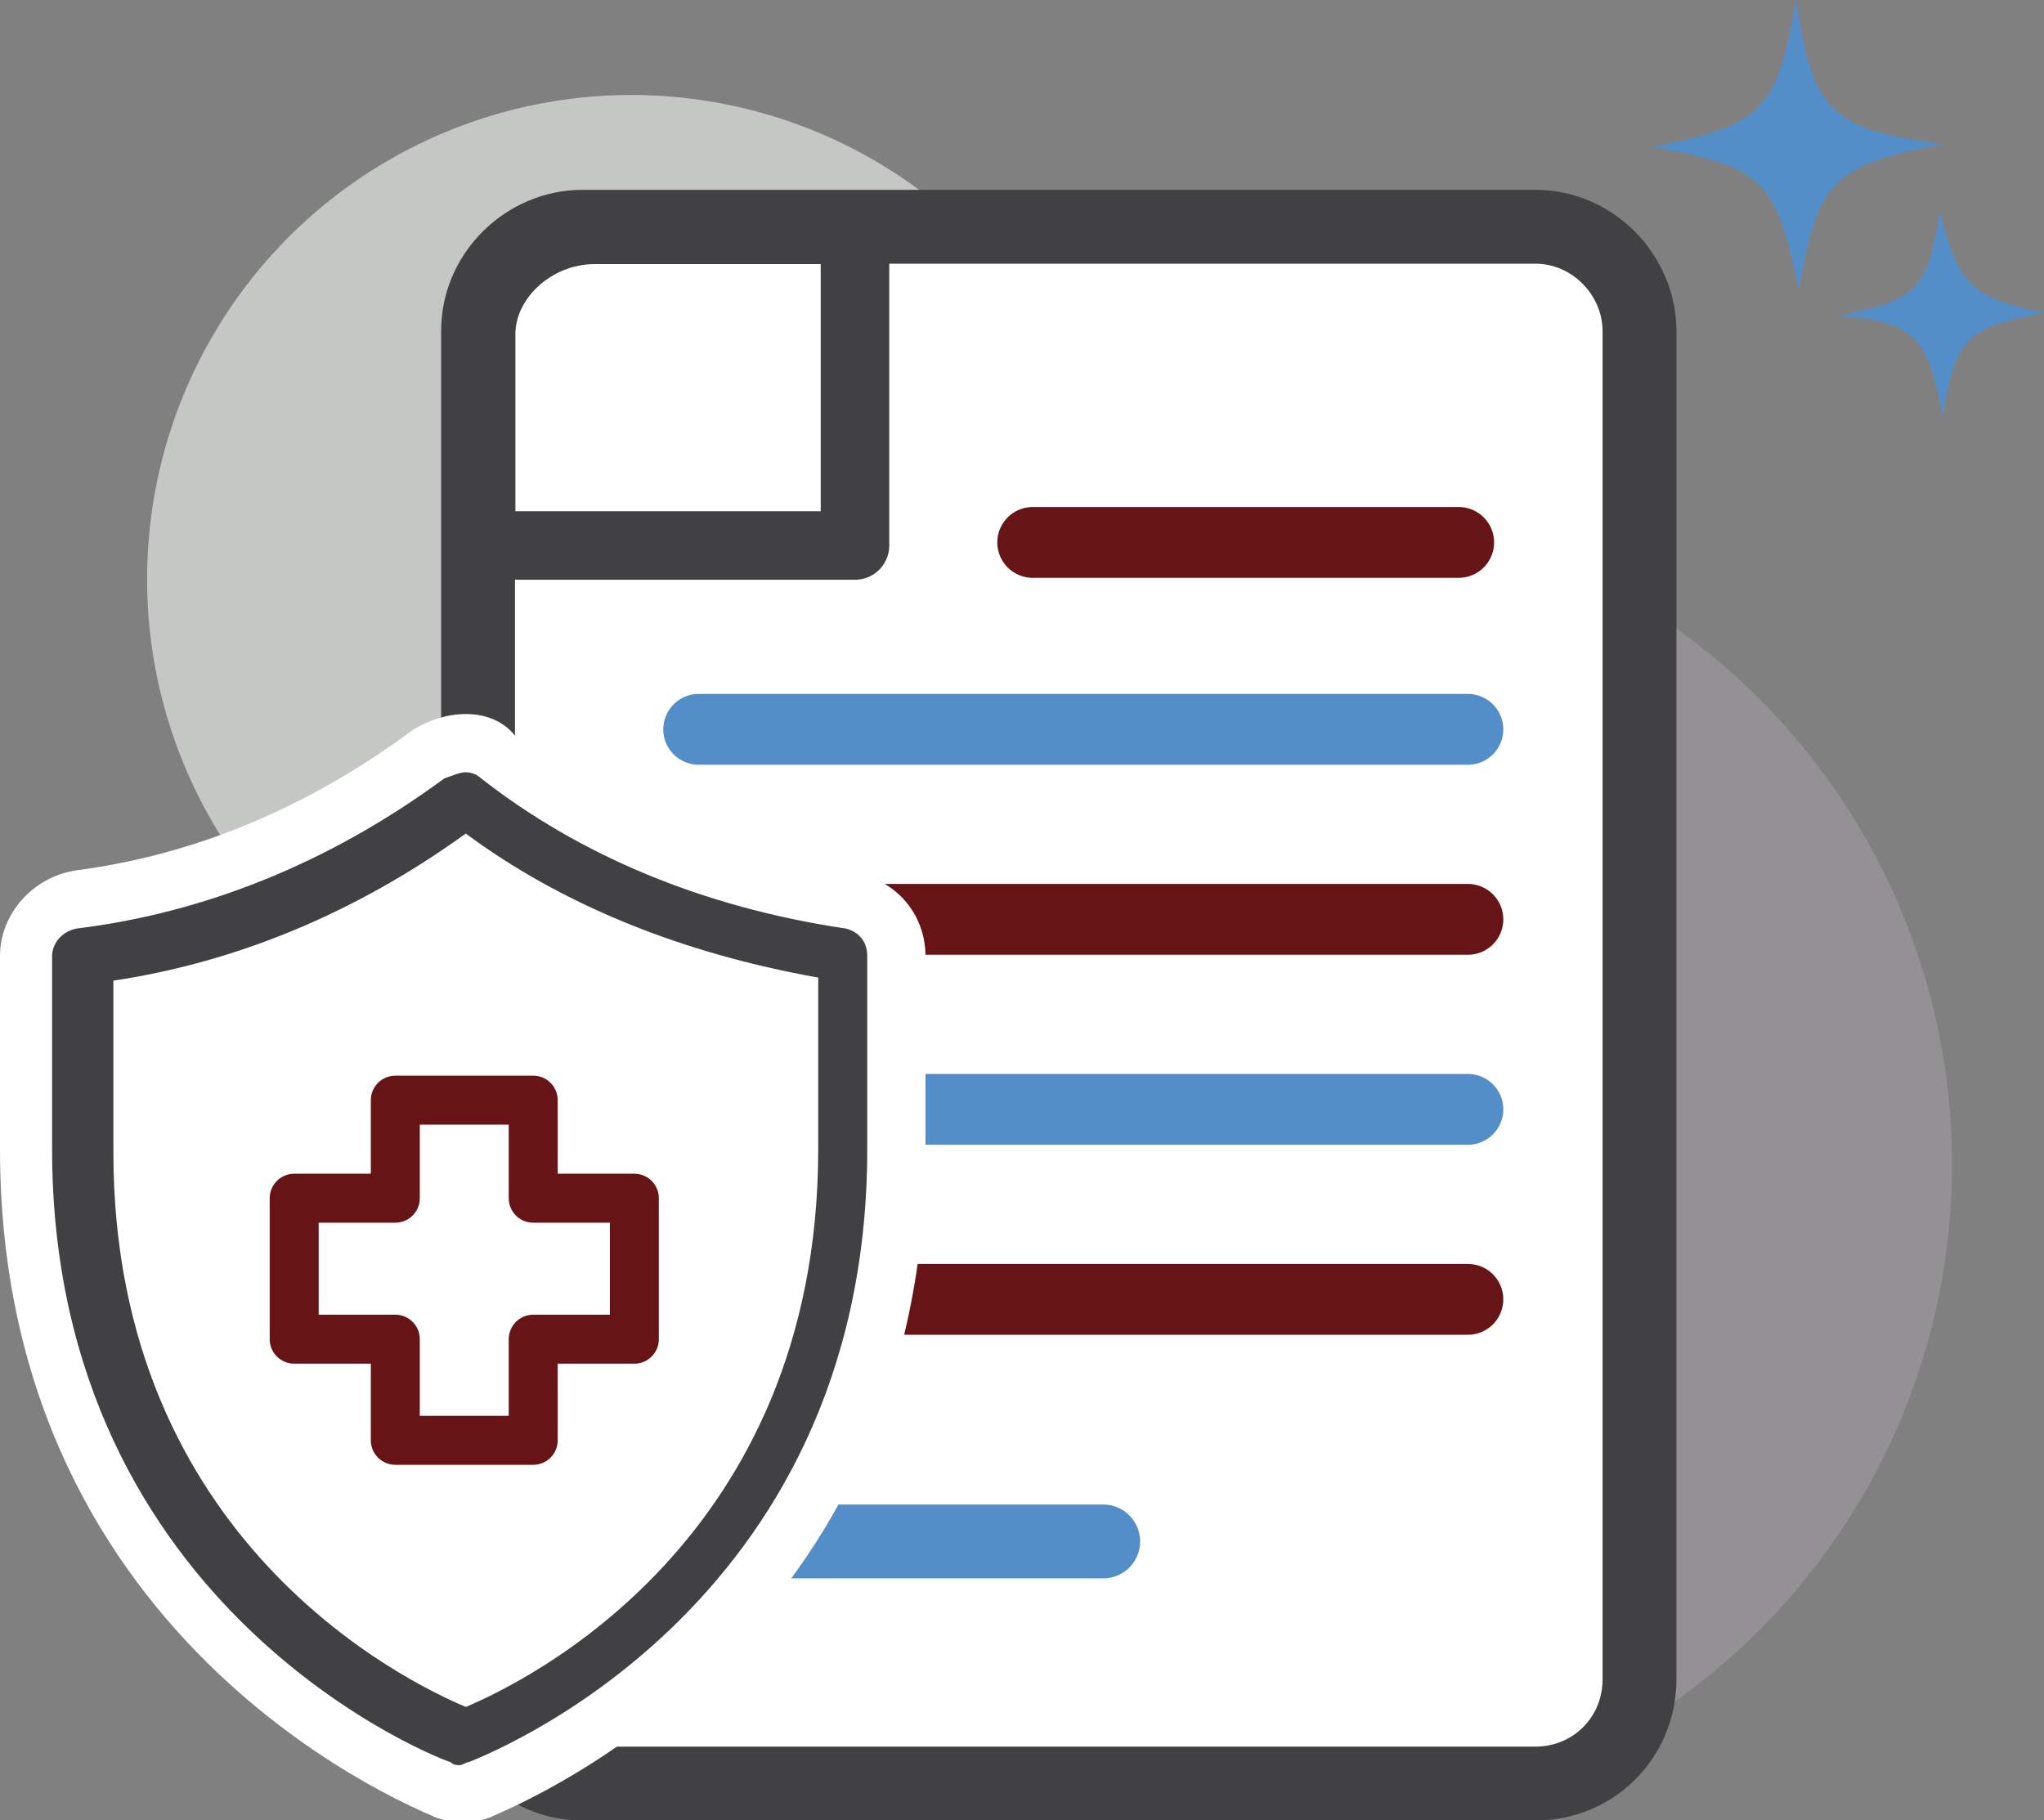 <?xml version="1.0" encoding="utf-8"?>
<!-- Generator: Adobe Illustrator 27.5.0, SVG Export Plug-In . SVG Version: 6.00 Build 0)  -->
<svg version="1.1" id="Credit_Card" xmlns="http://www.w3.org/2000/svg" xmlns:xlink="http://www.w3.org/1999/xlink" x="0px"
	 y="0px" viewBox="0 0 66.7 59.4" style="enable-background:new 0 0 66.7 59.4;" xml:space="preserve">
<rect x="0" y="0" width="66.7" height="59.4" fill="#808080" stroke="none"/>
<style type="text/css">
	.st0{fill:#538EC9;}
	.st1{opacity:0.85;fill:#989498;enable-background:new    ;}
	.st2{opacity:0.85;fill:#D1D3D1;enable-background:new    ;}
	.st3{fill:#FFFFFF;stroke:#414042;stroke-width:2.41;stroke-miterlimit:10;}
	.st4{fill:none;stroke:#671416;stroke-width:2.311;stroke-linecap:round;stroke-linejoin:round;stroke-miterlimit:10;}
	.st5{fill:none;stroke:#538EC9;stroke-width:2.311;stroke-linecap:round;stroke-linejoin:round;stroke-miterlimit:10;}
	.st6{fill:none;stroke:#538EC9;stroke-width:2.41;stroke-linecap:round;stroke-linejoin:round;stroke-miterlimit:10;}
	.st7{fill:none;stroke:#414042;stroke-width:2.237;stroke-linecap:round;stroke-linejoin:round;stroke-miterlimit:10;}
	.st8{fill:#FFFFFF;}
	.st9{fill:#414042;}
	.st10{fill:#FFFFFF;stroke:#671416;stroke-width:1.598;stroke-linecap:round;stroke-linejoin:round;stroke-miterlimit:10;}
</style>
<g>
	<path class="st0" d="M63.4,4.7c-3.5,0.7-4.1,1.1-4.7,4.8c-0.7-3.5-1.1-4.1-4.8-4.7c3.5-0.7,4.1-1.1,4.7-4.8
		C59.2,3.7,59.7,4.2,63.4,4.7z"/>
</g>
<g>
	<path class="st0" d="M66.7,10.2c-2.5,0.5-2.9,0.8-3.3,3.4c-0.5-2.5-0.8-3.1-3.4-3.3c2.5-0.5,2.9-0.8,3.3-3.4
		C63.9,9.2,64.2,9.7,66.7,10.2z"/>
</g>
<circle class="st1" cx="42.2" cy="38" r="21.5"/>
<circle class="st2" cx="20.6" cy="18.9" r="15.8"/>
<path class="st3" d="M50.1,58.2H19c-1.9,0-3.4-1.6-3.4-3.4v-44c0-1.9,1.6-3.4,3.4-3.4h31.1c1.9,0,3.4,1.6,3.4,3.4v44
	C53.5,56.7,52,58.2,50.1,58.2z"/>
<line class="st4" x1="33.7" y1="17.7" x2="47.6" y2="17.7"/>
<line class="st5" x1="22.8" y1="23.8" x2="47.9" y2="23.8"/>
<line class="st4" x1="22.8" y1="30" x2="47.9" y2="30"/>
<line class="st5" x1="22.8" y1="36.2" x2="47.9" y2="36.2"/>
<line class="st4" x1="22.8" y1="42.4" x2="47.9" y2="42.4"/>
<line class="st6" x1="21.4" y1="50.3" x2="36" y2="50.3"/>
<path class="st7" d="M27.9,17.8H15.7v-6.9c0-1.8,1.7-3.4,3.7-3.4h8.5V17.8z"/>
<g>
	<g>
		<path class="st8" d="M14.8,57.6c-0.1,0-13-4.8-13-20v-7.2l0.8-0.1c4.1-0.5,8.1-2.1,11.9-4.9l0.6-0.4l0.6,0.5
			c3.1,2.5,7.2,4.1,11.9,4.9l0.8,0.1l0,0.8c0,0,0,4,0,6.3c0,15.2-12.9,20-13,20l-0.3,0.1L14.8,57.6z"/>
		<path class="st8" d="M15.2,26.1c3.3,2.6,7.5,4.3,12.4,5.1c0,0,0,4,0,6.3c0,14.7-12.4,19.1-12.4,19.1S2.8,52.2,2.8,37.5
			c0-2.3,0-6.3,0-6.3C7.3,30.7,11.4,28.9,15.2,26.1 M15.2,23.7L14,24.5c-3.7,2.7-7.4,4.3-11.5,4.7l-1.7,0.2v1.7v6.3
			c0,15.9,13.5,20.9,13.6,20.9l0.6,0.2l0.6-0.2c0.1,0,13.6-5,13.6-20.9c0-2.3,0-6.3,0-6.3l0-1.6l-1.6-0.3c-4.6-0.7-8.5-2.3-11.5-4.7
			L15.2,23.7L15.2,23.7z"/>
	</g>
	<g>
		<path class="st9" d="M15.2,58.5c-0.2,0-0.4,0-0.6-0.1C14.4,58.3,1,53.3,1,37.5v-6.3c0-0.9,0.7-1.7,1.6-1.8c4-0.5,7.8-2.1,11.5-4.8
			c0.3-0.2,0.7-0.4,1.1-0.4c0.4,0,0.8,0.1,1.1,0.4c3,2.4,6.9,4,11.5,4.7c0.9,0.1,1.5,0.9,1.5,1.8l0,0c0,0,0,4,0,6.3
			c0,15.8-13.5,20.8-13.6,20.9C15.6,58.5,15.4,58.5,15.2,58.5z M4.6,37.5c0,11.5,8.1,16.1,10.5,17.2c2.4-1.1,10.5-5.6,10.5-17.2
			c0-1.4,0-3.4,0-4.8c-4-0.8-7.6-2.3-10.5-4.4c-3.3,2.3-6.9,3.7-10.5,4.4V37.5z"/>
		<path class="st8" d="M15.2,25.2c0.2,0,0.4,0.1,0.5,0.2c3.2,2.5,7.2,4.2,11.9,4.9c0.4,0.1,0.7,0.4,0.7,0.9c0,0,0,4,0,6.3
			c0,15.2-12.8,19.9-13,20c-0.1,0-0.2,0.1-0.3,0.1s-0.2,0-0.3-0.1c-0.1,0-13-4.8-13-20v-6.3c0-0.4,0.3-0.8,0.8-0.9
			c4.1-0.5,8.2-2.1,12-4.9C14.8,25.3,15,25.2,15.2,25.2 M15.2,55.7c1.9-0.8,11.5-5.4,11.5-18.2c0-1.7,0-4.3,0-5.6
			c-4.5-0.8-8.4-2.4-11.5-4.7c-3.6,2.6-7.5,4.2-11.5,4.8v5.6C3.7,50.3,13.3,54.9,15.2,55.7 M15.2,23.3L15.2,23.3
			c-0.6,0-1.2,0.2-1.7,0.5c-3.5,2.6-7.2,4.1-11,4.6C1.1,28.6,0,29.8,0,31.2v6.3C0,54,14.1,59.2,14.2,59.3c0.3,0.1,0.6,0.2,0.9,0.2
			c0.3,0,0.6-0.1,0.9-0.2c0.1-0.1,14.2-5.3,14.2-21.8c0-2.3,0-6.3,0-6.3c0-1.4-1-2.5-2.3-2.7c-4.4-0.7-8.2-2.2-11.1-4.5
			C16.4,23.5,15.8,23.3,15.2,23.3L15.2,23.3z M5.6,33.6c3.3-0.7,6.5-2.1,9.5-4c2.8,1.8,6,3.2,9.6,4c0,1.3,0,2.9,0,4
			c0,10.4-6.9,14.8-9.6,16.1c-2.7-1.3-9.6-5.7-9.6-16.1V33.6L5.6,33.6z"/>
	</g>
</g>
<polygon class="st10" points="20.7,39.1 20.7,43.7 17.4,43.7 17.4,47 12.9,47 12.9,43.7 9.6,43.7 9.6,39.1 12.9,39.1 12.9,35.9 
	17.4,35.9 17.4,39.1 "/>
</svg>
